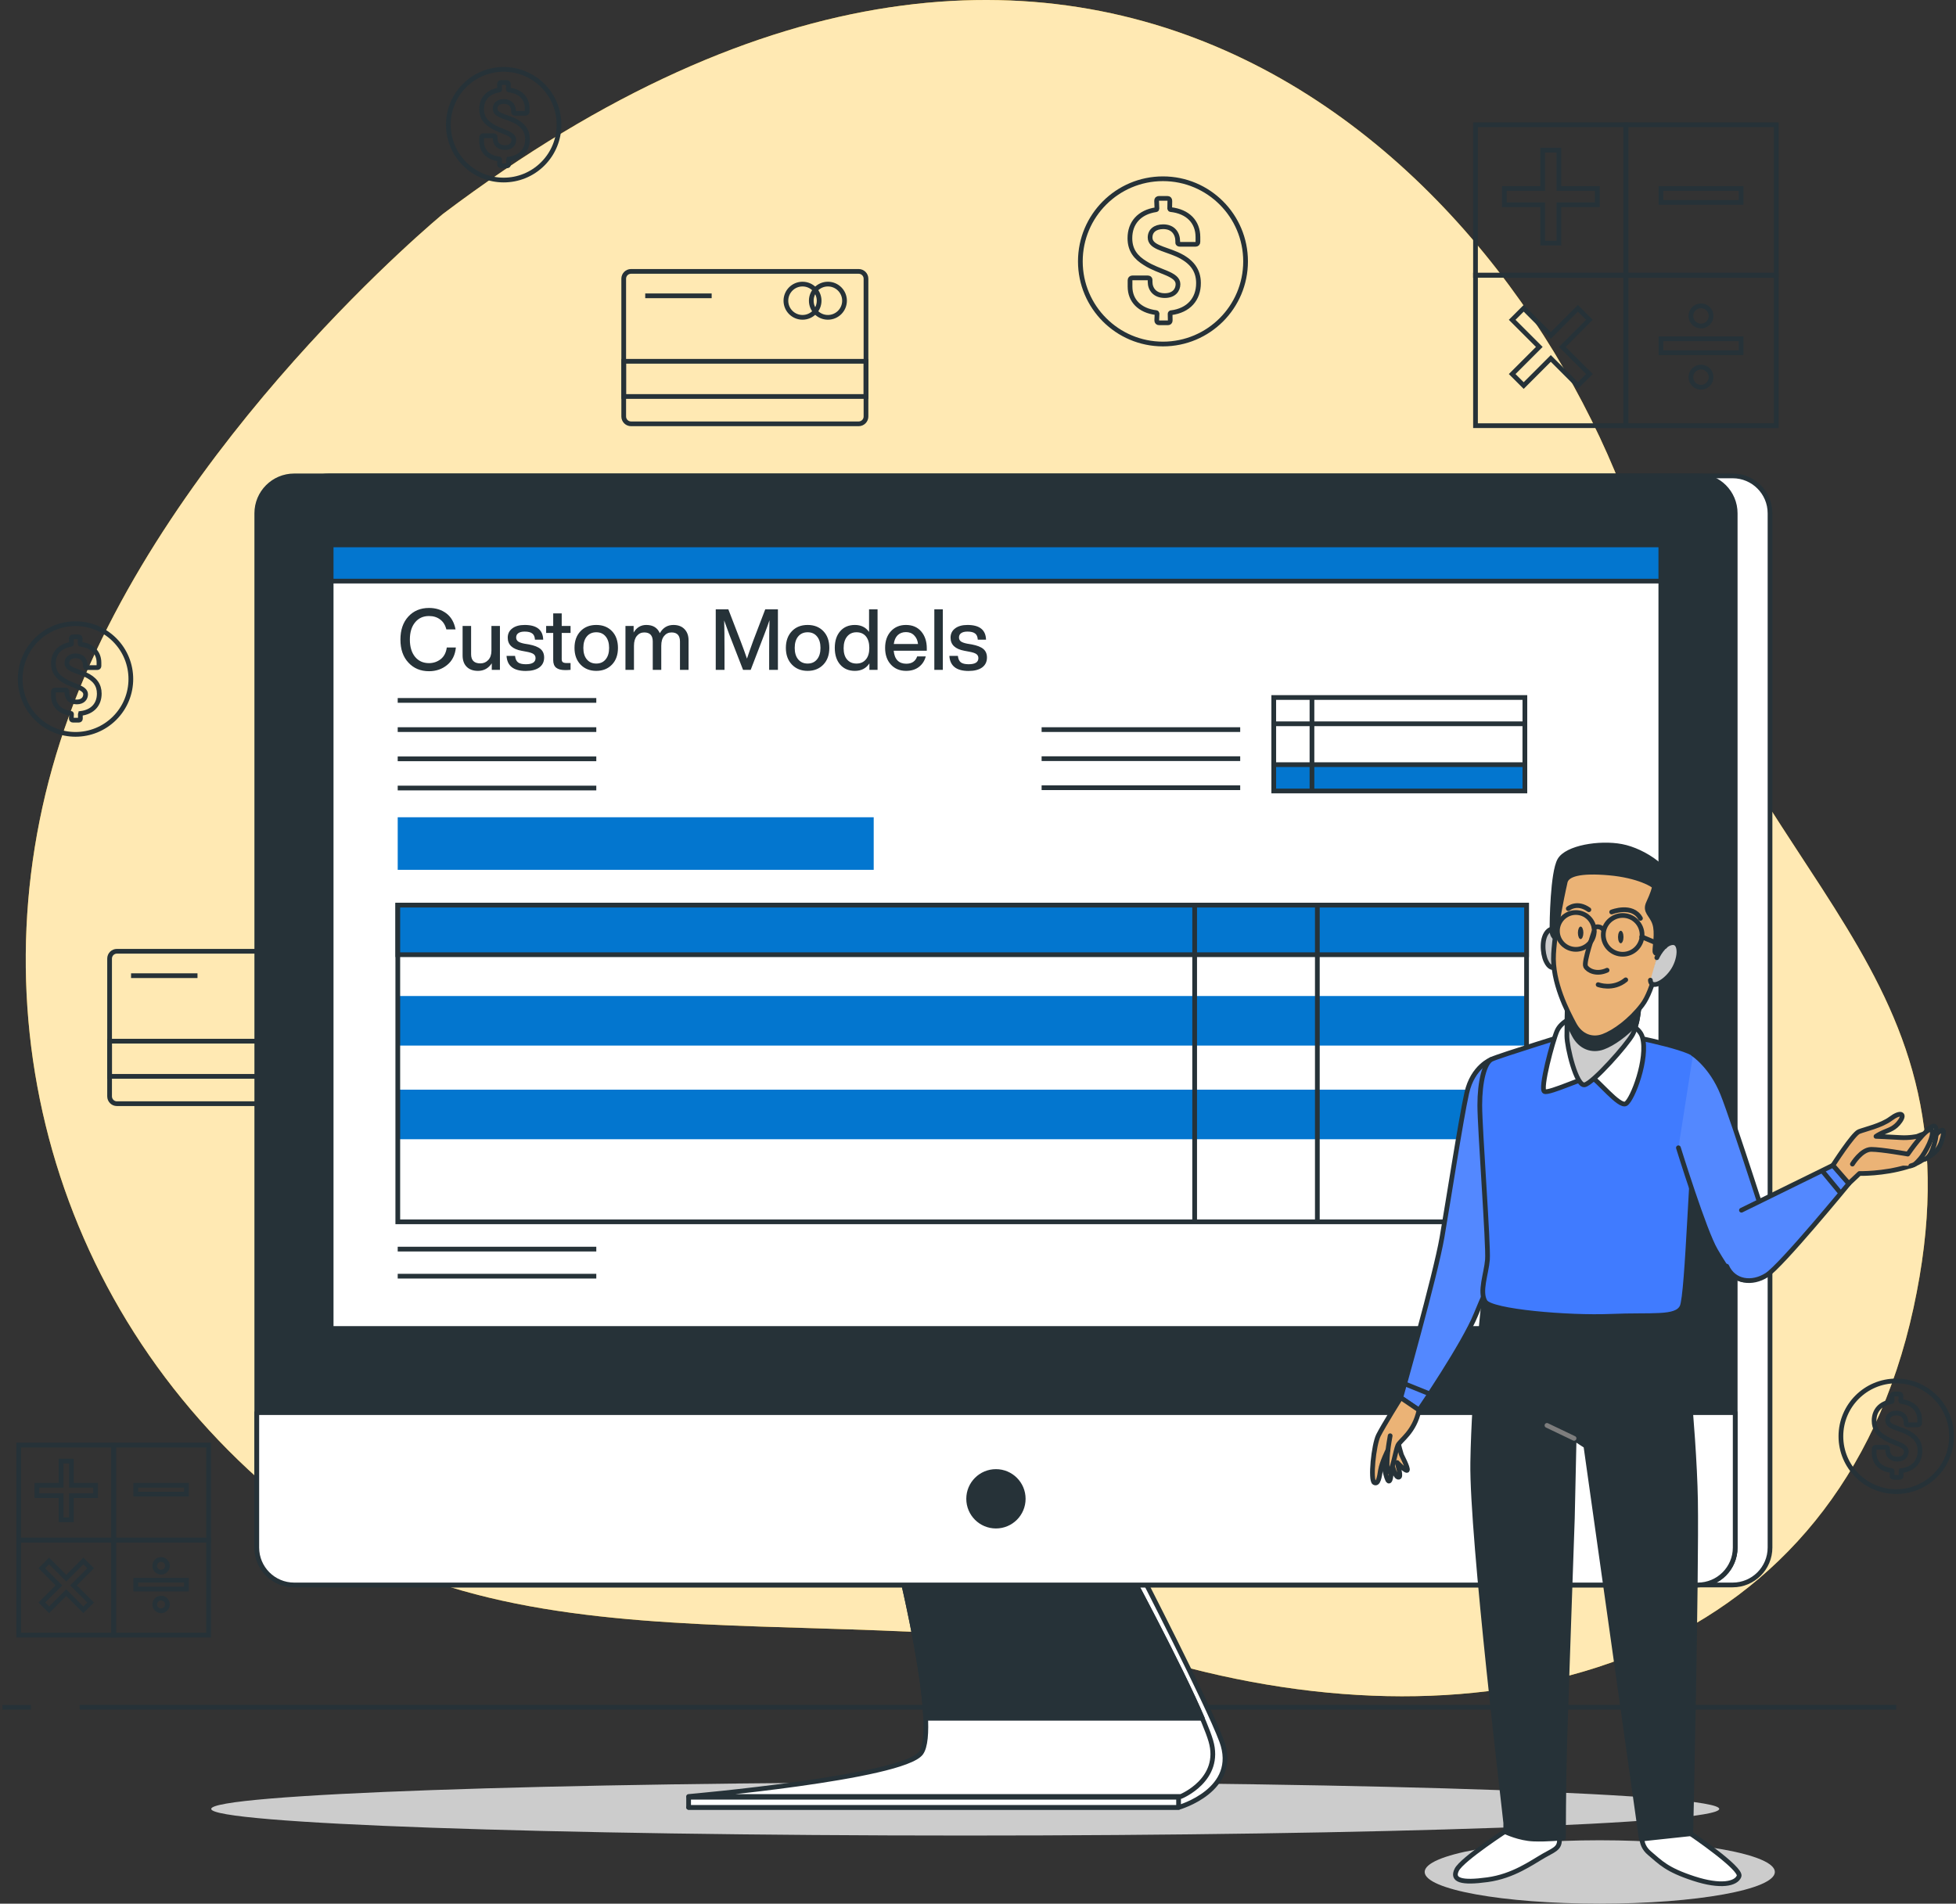 <svg width="414" height="403" viewBox="0 0 414 403" fill="none" xmlns="http://www.w3.org/2000/svg">
<rect x="0" y="0" width="414" height="403" fill="#333333" stroke="none"/>
<g clip-path="url(#clip0_105_47597)">
<path d="M93.788 45.262C93.788 45.262 36.09 92.764 14.649 151.449C-6.791 210.134 9.714 276.081 59.322 317.059C108.931 358.037 182.565 335.391 251.916 353.173C321.276 370.955 389.219 349.608 404.996 276.921C420.773 204.235 370.81 189.095 347.028 114.037C323.236 38.971 231.716 -58.76 93.788 45.262Z" fill="#FFB600"/>
<path opacity="0.7" d="M93.788 45.262C93.788 45.262 36.09 92.764 14.649 151.449C-6.791 210.134 9.714 276.081 59.322 317.059C108.931 358.037 182.565 335.391 251.916 353.173C321.276 370.955 389.219 349.608 404.996 276.921C420.773 204.235 370.81 189.095 347.028 114.037C323.236 38.971 231.716 -58.76 93.788 45.262Z" fill="white"/>
<path d="M16.87 361.425H401.348" stroke="#263238" stroke-miterlimit="10"/>
<path d="M0.523 361.425H6.541" stroke="#263238" stroke-miterlimit="10"/>
<path d="M181.743 57.453H133.562C132.707 57.453 132.014 58.147 132.014 59.002V88.172C132.014 89.028 132.707 89.722 133.562 89.722H181.743C182.599 89.722 183.292 89.028 183.292 88.172V59.002C183.292 58.147 182.599 57.453 181.743 57.453Z" stroke="#263238" stroke-miterlimit="10"/>
<path d="M183.292 76.486H132.014V83.934H183.292V76.486Z" stroke="#263238" stroke-miterlimit="10"/>
<path d="M175.231 67.179C177.174 67.179 178.749 65.604 178.749 63.66C178.749 61.717 177.174 60.141 175.231 60.141C173.289 60.141 171.714 61.717 171.714 63.66C171.714 65.604 173.289 67.179 175.231 67.179Z" stroke="#263238" stroke-miterlimit="10"/>
<path d="M169.857 67.179C171.8 67.179 173.375 65.604 173.375 63.66C173.375 61.717 171.8 60.141 169.857 60.141C167.915 60.141 166.34 61.717 166.34 63.66C166.34 65.604 167.915 67.179 169.857 67.179Z" stroke="#263238" stroke-miterlimit="10"/>
<path d="M136.566 62.624H150.627" stroke="#263238" stroke-miterlimit="10"/>
<path d="M72.925 201.379H24.744C23.889 201.379 23.195 202.073 23.195 202.928V232.098C23.195 232.954 23.889 233.648 24.744 233.648H72.925C73.781 233.648 74.474 232.954 74.474 232.098V202.928C74.474 202.073 73.781 201.379 72.925 201.379Z" stroke="#263238" stroke-miterlimit="10"/>
<path d="M74.474 220.412H23.195V227.86H74.474V220.412Z" stroke="#263238" stroke-miterlimit="10"/>
<path d="M69.921 207.586C69.921 209.528 68.344 211.105 66.403 211.105C64.463 211.105 62.886 209.528 62.886 207.586C62.886 205.645 64.463 204.067 66.403 204.067C68.344 204.067 69.921 205.645 69.921 207.586Z" stroke="#263238" stroke-miterlimit="10"/>
<path d="M61.029 211.105C62.972 211.105 64.547 209.53 64.547 207.586C64.547 205.643 62.972 204.067 61.029 204.067C59.087 204.067 57.512 205.643 57.512 207.586C57.512 209.53 59.087 211.105 61.029 211.105Z" stroke="#263238" stroke-miterlimit="10"/>
<path d="M27.739 206.55H41.8" stroke="#263238" stroke-miterlimit="10"/>
<path d="M344.162 26.416H312.3V58.293H344.162V26.416Z" stroke="#263238" stroke-miterlimit="10"/>
<path d="M338.079 39.904H329.953V31.784H326.51V39.904H318.393V43.349H326.51V51.47H329.953V43.349H338.079V39.904Z" stroke="#263238" stroke-miterlimit="10"/>
<path d="M375.959 26.416H344.097V58.293H375.959V26.416Z" stroke="#263238" stroke-miterlimit="10"/>
<path d="M368.515 39.904H351.543V42.854H368.515V39.904Z" stroke="#263238" stroke-miterlimit="10"/>
<path d="M344.162 58.237H312.3V90.114H344.162V58.237Z" stroke="#263238" stroke-miterlimit="10"/>
<path d="M333.974 65.266L328.236 71.006L322.498 65.266L320.062 67.702L325.801 73.443L320.062 79.183L322.498 81.62L328.236 75.879L333.974 81.62L336.409 79.183L330.671 73.443L336.409 67.702L333.974 65.266Z" stroke="#263238" stroke-miterlimit="10"/>
<path d="M375.959 58.237H344.097V90.114H375.959V58.237Z" stroke="#263238" stroke-miterlimit="10"/>
<path d="M368.515 71.716H351.543V74.665H368.515V71.716Z" stroke="#263238" stroke-miterlimit="10"/>
<path d="M360.024 69.018C361.2 69.018 362.161 68.066 362.161 66.881C362.161 65.695 361.209 64.743 360.024 64.743C358.839 64.743 357.888 65.695 357.888 66.881C357.888 68.066 358.839 69.018 360.024 69.018Z" stroke="#263238" stroke-miterlimit="10"/>
<path d="M360.024 81.984C361.204 81.984 362.161 81.026 362.161 79.846C362.161 78.665 361.204 77.708 360.024 77.708C358.844 77.708 357.888 78.665 357.888 79.846C357.888 81.026 358.844 81.984 360.024 81.984Z" stroke="#263238" stroke-miterlimit="10"/>
<path d="M24.082 305.923H3.957V326.057H24.082V305.923Z" stroke="#263238" stroke-miterlimit="10"/>
<path d="M20.229 314.436H15.106V309.312H12.932V314.436H7.801V316.62H12.932V321.745H15.106V316.62H20.229V314.436Z" stroke="#263238" stroke-miterlimit="10"/>
<path d="M44.16 305.923H24.035V326.057H44.16V305.923Z" stroke="#263238" stroke-miterlimit="10"/>
<path d="M39.459 314.436H28.738V316.303H39.459V314.436Z" stroke="#263238" stroke-miterlimit="10"/>
<path d="M24.082 326.011H3.957V346.145H24.082V326.011Z" stroke="#263238" stroke-miterlimit="10"/>
<path d="M17.645 330.454L14.015 334.085L10.395 330.454L8.855 331.994L12.476 335.625L8.855 339.247L10.395 340.787L14.015 337.156L17.645 340.787L19.184 339.247L15.555 335.625L19.184 331.994L17.645 330.454Z" stroke="#263238" stroke-miterlimit="10"/>
<path d="M44.16 326.011H24.035V346.145H44.16V326.011Z" stroke="#263238" stroke-miterlimit="10"/>
<path d="M39.459 334.533H28.738V336.4H39.459V334.533Z" stroke="#263238" stroke-miterlimit="10"/>
<path d="M34.093 332.825C34.836 332.825 35.437 332.223 35.437 331.481C35.437 330.738 34.836 330.137 34.093 330.137C33.352 330.137 32.75 330.738 32.75 331.481C32.75 332.223 33.352 332.825 34.093 332.825Z" stroke="#263238" stroke-miterlimit="10"/>
<path d="M34.093 338.313C33.347 338.313 32.75 338.92 32.75 339.658C32.75 340.395 33.356 341.002 34.093 341.002C34.831 341.002 35.437 340.395 35.437 339.658C35.437 338.92 34.831 338.313 34.093 338.313Z" stroke="#263238" stroke-miterlimit="10"/>
<path d="M247.847 66.218C247.726 66.246 247.66 66.339 247.66 66.433L247.688 67.814C247.688 68.187 247.502 68.337 247.166 68.337H245.356C245.02 68.337 244.833 68.178 244.833 67.814L244.899 66.395C244.899 66.302 244.833 66.209 244.712 66.181C241.204 65.751 239.179 63.623 239.179 60.673V59.348C239.179 59.012 239.366 58.825 239.702 58.825H242.902C243.238 58.825 243.425 58.984 243.425 59.227V59.656C243.425 61.224 244.442 62.578 246.532 62.578C248.5 62.578 249.331 61.373 249.331 60.151C249.331 57.966 245.328 57.63 242.38 55.717C240.476 54.55 239.151 53.038 239.151 50.424C239.151 47.194 241.148 44.917 244.684 44.394C244.805 44.366 244.871 44.273 244.871 44.18L244.805 42.518C244.805 42.145 244.992 41.995 245.328 41.995H247.082C247.418 41.995 247.605 42.182 247.605 42.518L247.577 44.152C247.577 44.245 247.642 44.338 247.763 44.366C251.458 44.768 253.548 47.008 253.548 50.181V51.199C253.548 51.535 253.361 51.722 253.025 51.722H249.797C249.461 51.722 249.275 51.6 249.275 51.414V51.106C249.275 49.472 248.351 47.997 246.196 47.997C244.47 47.997 243.425 48.893 243.425 50.275C243.425 52.272 246.224 52.581 249.116 53.841C252.279 55.259 253.669 57.229 253.669 59.936C253.669 63.324 251.607 65.723 247.856 66.209L247.847 66.218Z" stroke="#263238" stroke-miterlimit="10"/>
<path d="M246.149 72.827C255.805 72.827 263.634 64.995 263.634 55.334C263.634 45.673 255.805 37.842 246.149 37.842C236.492 37.842 228.664 45.673 228.664 55.334C228.664 64.995 236.492 72.827 246.149 72.827Z" stroke="#263238" stroke-miterlimit="10"/>
<path d="M107.755 33.688C107.671 33.706 107.633 33.772 107.633 33.828L107.652 34.752C107.652 34.995 107.531 35.107 107.297 35.107H106.085C105.861 35.107 105.73 35.004 105.73 34.752L105.767 33.8C105.767 33.734 105.73 33.678 105.646 33.66C103.295 33.37 101.942 31.952 101.942 29.973V29.086C101.942 28.862 102.063 28.731 102.296 28.731H104.442C104.666 28.731 104.797 28.834 104.797 29.002V29.291C104.797 30.346 105.478 31.252 106.878 31.252C108.193 31.252 108.753 30.449 108.753 29.627C108.753 28.162 106.075 27.938 104.097 26.659C102.819 25.875 101.933 24.867 101.933 23.112C101.933 20.947 103.267 19.425 105.637 19.07C105.721 19.052 105.758 18.986 105.758 18.93L105.721 17.82C105.721 17.577 105.842 17.465 106.075 17.465H107.251C107.475 17.465 107.605 17.586 107.605 17.82L107.587 18.912C107.587 18.977 107.624 19.033 107.708 19.052C110.18 19.322 111.58 20.825 111.58 22.944V23.625C111.58 23.849 111.459 23.98 111.225 23.98H109.061C108.837 23.98 108.706 23.896 108.706 23.775V23.569C108.706 22.477 108.091 21.488 106.644 21.488C105.487 21.488 104.788 22.085 104.788 23.009C104.788 24.344 106.663 24.559 108.594 25.399C110.712 26.351 111.645 27.667 111.645 29.478C111.645 31.746 110.264 33.352 107.755 33.678V33.688Z" stroke="#263238" stroke-miterlimit="10"/>
<path d="M114.889 34.683C119.462 30.108 119.462 22.691 114.889 18.116C110.316 13.541 102.902 13.541 98.33 18.116C93.757 22.691 93.757 30.108 98.33 34.683C102.902 39.258 110.316 39.258 114.889 34.683Z" stroke="#263238" stroke-miterlimit="10"/>
<path d="M17.122 151.039C17.038 151.058 17 151.123 17 151.179L17.019 152.103C17.019 152.346 16.898 152.458 16.665 152.458H15.452C15.228 152.458 15.097 152.355 15.097 152.103L15.134 151.151C15.134 151.086 15.097 151.03 15.013 151.011C12.662 150.721 11.309 149.303 11.309 147.324V146.437C11.309 146.213 11.43 146.082 11.664 146.082H13.81C14.034 146.082 14.164 146.185 14.164 146.353V146.642C14.164 147.697 14.845 148.603 16.245 148.603C17.56 148.603 18.12 147.8 18.12 146.978C18.12 145.513 15.442 145.289 13.464 144.01C12.186 143.226 11.3 142.218 11.3 140.463C11.3 138.298 12.634 136.776 15.004 136.421C15.088 136.403 15.125 136.337 15.125 136.281L15.088 135.171C15.088 134.928 15.209 134.816 15.442 134.816H16.618C16.842 134.816 16.973 134.937 16.973 135.171L16.954 136.263C16.954 136.328 16.991 136.384 17.075 136.403C19.548 136.673 20.947 138.176 20.947 140.295V140.976C20.947 141.2 20.826 141.331 20.593 141.331H18.428C18.204 141.331 18.073 141.247 18.073 141.126V140.92C18.073 139.828 17.458 138.839 16.012 138.839C14.855 138.839 14.155 139.436 14.155 140.36C14.155 141.695 16.03 141.91 17.962 142.75C20.079 143.702 21.012 145.018 21.012 146.829C21.012 149.097 19.632 150.703 17.122 151.03V151.039Z" stroke="#263238" stroke-miterlimit="10"/>
<path d="M24.264 152.03C28.837 147.455 28.837 140.038 24.264 135.463C19.691 130.888 12.277 130.888 7.705 135.463C3.132 140.038 3.132 147.455 7.705 152.03C12.277 156.605 19.691 156.605 24.264 152.03Z" stroke="#263238" stroke-miterlimit="10"/>
<path d="M402.485 311.337C402.401 311.356 402.364 311.421 402.364 311.477L402.382 312.401C402.382 312.644 402.261 312.756 402.028 312.756H400.815C400.591 312.756 400.46 312.653 400.46 312.401L400.498 311.449C400.498 311.384 400.46 311.328 400.377 311.309C398.025 311.02 396.672 309.601 396.672 307.622V306.735C396.672 306.511 396.794 306.381 397.027 306.381H399.173C399.397 306.381 399.527 306.483 399.527 306.651V306.941C399.527 307.995 400.209 308.901 401.608 308.901C402.924 308.901 403.483 308.098 403.483 307.277C403.483 305.811 400.806 305.587 398.828 304.308C397.549 303.524 396.663 302.516 396.663 300.761C396.663 298.596 397.997 297.074 400.367 296.72C400.451 296.701 400.488 296.636 400.488 296.58L400.451 295.469C400.451 295.226 400.572 295.114 400.806 295.114H401.981C402.205 295.114 402.336 295.236 402.336 295.469L402.317 296.561C402.317 296.626 402.354 296.682 402.438 296.701C404.911 296.972 406.311 298.475 406.311 300.593V301.275C406.311 301.499 406.189 301.63 405.956 301.63H403.791C403.567 301.63 403.437 301.546 403.437 301.424V301.219C403.437 300.127 402.821 299.137 401.375 299.137C400.218 299.137 399.518 299.735 399.518 300.659C399.518 301.994 401.393 302.208 403.325 303.048C405.443 304 406.376 305.317 406.376 307.127C406.376 309.396 404.995 311.001 402.485 311.328V311.337Z" stroke="#263238" stroke-miterlimit="10"/>
<path d="M401.347 315.771C407.814 315.771 413.056 310.526 413.056 304.056C413.056 297.587 407.814 292.342 401.347 292.342C394.88 292.342 389.638 297.587 389.638 304.056C389.638 310.526 394.88 315.771 401.347 315.771Z" stroke="#263238" stroke-miterlimit="10"/>
<path d="M363.887 382.94C363.887 386.058 292.437 388.578 204.295 388.578C116.153 388.578 44.702 386.049 44.702 382.94C44.702 379.832 116.153 377.302 204.295 377.302C292.437 377.302 363.887 379.832 363.887 382.94Z" fill="#CCCCCC"/>
<path d="M192.818 332.255C192.818 332.255 200.581 365.635 197.203 371.123C192.79 378.301 145.757 382.623 145.757 382.623H249.462C249.462 382.623 262.459 378.973 258.549 368.519C255.526 360.435 241.018 332.255 241.018 332.255H192.818Z" fill="white" stroke="#263238" stroke-linecap="round" stroke-linejoin="round"/>
<path d="M190.542 332.255C190.542 332.255 198.818 365.915 194.927 371.123C191.037 376.332 145.748 380.308 145.748 380.308H249.947C249.947 380.308 258.708 376.761 256.273 368.519C253.838 360.277 238.742 332.255 238.742 332.255H190.542Z" fill="white" stroke="#263238" stroke-linecap="round" stroke-linejoin="round"/>
<path d="M238.751 332.255H190.552C190.552 332.255 195.45 352.202 195.935 363.758H254.482C249.742 352.65 238.761 332.255 238.761 332.255H238.751Z" fill="#263238" stroke="#263238" stroke-linecap="round" stroke-linejoin="round"/>
<path d="M249.453 380.467H145.748V382.614H249.453V380.467Z" fill="white" stroke="#263238" stroke-linecap="round" stroke-linejoin="round"/>
<path d="M366.724 100.745H69.633C65.263 100.745 61.721 104.289 61.721 108.661V327.616C61.721 331.987 65.263 335.531 69.633 335.531H366.724C371.094 335.531 374.636 331.987 374.636 327.616V108.661C374.636 104.289 371.094 100.745 366.724 100.745Z" fill="white" stroke="#263238" stroke-linecap="round" stroke-linejoin="round"/>
<path d="M359.353 100.745H62.262C57.892 100.745 54.35 104.289 54.35 108.661V327.616C54.35 331.987 57.892 335.531 62.262 335.531H359.353C363.723 335.531 367.265 331.987 367.265 327.616V108.661C367.265 104.289 363.723 100.745 359.353 100.745Z" fill="#263238" stroke="#263238" stroke-linecap="round" stroke-linejoin="round"/>
<path d="M54.35 299.043H367.265V327.616C367.265 331.984 363.719 335.531 359.353 335.531H62.262C57.895 335.531 54.35 331.984 54.35 327.616V299.043Z" fill="white" stroke="#263238" stroke-linecap="round" stroke-linejoin="round"/>
<path d="M351.525 115.353H70.09V281.234H351.525V115.353Z" fill="white" stroke="#263238" stroke-linecap="round" stroke-linejoin="round"/>
<path d="M323.105 210.853H84.196V221.345H323.105V210.853Z" fill="#0376CF"/>
<path d="M323.105 230.679H84.196V241.171H323.105V230.679Z" fill="#0376CF"/>
<path d="M84.178 148.275H126.21" stroke="#263238" stroke-miterlimit="10"/>
<path d="M84.178 154.455H126.21" stroke="#263238" stroke-miterlimit="10"/>
<path d="M220.464 154.455H262.496" stroke="#263238" stroke-miterlimit="10"/>
<path d="M220.464 160.606H262.496" stroke="#263238" stroke-miterlimit="10"/>
<path d="M220.464 166.757H262.496" stroke="#263238" stroke-miterlimit="10"/>
<path d="M84.178 160.643H126.21" stroke="#263238" stroke-miterlimit="10"/>
<path d="M84.178 264.432H126.21" stroke="#263238" stroke-miterlimit="10"/>
<path d="M84.178 270.163H126.21" stroke="#263238" stroke-miterlimit="10"/>
<path d="M84.178 166.823H126.21" stroke="#263238" stroke-miterlimit="10"/>
<path d="M184.925 173.011H84.178V184.138H184.925V173.011Z" fill="#0376CF"/>
<path d="M322.751 161.876H269.597V167.439H322.751V161.876Z" fill="#0376CF"/>
<path d="M322.751 147.659H269.597V167.448H322.751V147.659Z" stroke="#263238" stroke-miterlimit="10"/>
<path d="M322.751 153.223H269.597V161.876H322.751V153.223Z" stroke="#263238" stroke-miterlimit="10"/>
<path d="M277.686 147.827V167.205" stroke="#263238" stroke-miterlimit="10"/>
<path d="M323.105 191.615H84.196V258.654H323.105V191.615Z" stroke="#263238" stroke-miterlimit="10"/>
<path d="M323.105 191.615H84.196V202.107H323.105V191.615Z" fill="#0376CF" stroke="#263238" stroke-miterlimit="10"/>
<path d="M252.857 191.867V258.542" stroke="#263238" stroke-miterlimit="10"/>
<path d="M278.824 191.867V258.542" stroke="#263238" stroke-miterlimit="10"/>
<path d="M351.525 115.353H70.09V123.017H351.525V115.353Z" fill="#0376CF" stroke="#263238" stroke-linecap="round" stroke-linejoin="round"/>
<path d="M216.573 317.292C216.573 314.1 213.989 311.514 210.798 311.514C207.607 311.514 205.022 314.1 205.022 317.292C205.022 320.484 207.607 323.07 210.798 323.07C213.989 323.07 216.573 320.484 216.573 317.292Z" fill="#263238" stroke="#263238" stroke-linecap="round" stroke-linejoin="round"/>
<path d="M375.661 396.289C375.661 399.994 359.072 403 338.601 403C318.131 403 301.542 399.994 301.542 396.289C301.542 392.583 318.131 389.577 338.601 389.577C359.072 389.577 375.661 392.583 375.661 396.289Z" fill="#CCCCCC"/>
<path d="M315.696 224.248C315.696 224.248 311.702 225.741 310.452 231.36C309.202 236.98 306.589 253.949 305.209 261.94C303.837 269.93 296.476 295.889 296.476 295.889L300.338 298.512C300.338 298.512 309.818 284.659 312.439 278.172C315.061 271.685 317.683 267.186 318.056 262.201C318.429 257.207 317.804 229.755 317.804 227.636C317.804 225.517 316.806 224.014 315.686 224.266L315.696 224.248Z" fill="#5388FF" stroke="#263238" stroke-linecap="round" stroke-linejoin="round"/>
<path d="M319.316 387.197C319.316 387.197 309.464 393.563 308.335 395.813C307.215 398.062 309.333 398.688 314.819 397.931C320.305 397.185 324.177 394.31 326.799 392.816C329.421 391.323 330.662 391.192 329.794 387.822C328.917 384.453 319.316 387.197 319.316 387.197Z" fill="white" stroke="#263238" stroke-linecap="round" stroke-linejoin="round"/>
<path d="M357.859 388.196C357.859 388.196 368.71 395.561 368.085 397.185C367.46 398.809 364.222 399.556 358.484 397.679C352.746 395.803 351.496 394.31 349.126 392.312C346.756 390.315 347.633 387.822 347.633 386.077C347.633 384.331 357.859 388.196 357.859 388.196Z" fill="white" stroke="#263238" stroke-linecap="round" stroke-linejoin="round"/>
<path d="M314.204 274.168C314.204 274.168 311.955 293.882 311.712 309.61C311.461 325.338 318.701 385.321 318.701 385.946V387.822C318.701 387.822 321.574 389.195 324.56 389.316C327.546 389.437 330.923 389.064 330.923 389.064C330.923 389.064 330.923 377.956 331.175 369.35C331.427 360.734 332.799 321.465 332.799 321.465L333.172 304.495L335.663 306.119L347.391 389.316L357.869 388.196C357.869 388.196 359.119 332.825 358.867 317.6C358.615 302.376 355.62 275.54 355.62 275.54L314.204 274.168Z" fill="#263238" stroke="#263238" stroke-linecap="round" stroke-linejoin="round"/>
<path d="M333.787 218.386C333.787 218.386 317.198 223.501 315.696 224.248C314.203 224.994 313.205 228.99 313.205 233.983C313.205 238.977 315.08 263.685 314.829 266.682C314.577 269.678 313.084 273.421 314.334 275.54C315.584 277.659 332.052 279.031 340.906 278.657C349.761 278.284 354.752 279.152 356.003 276.66C357.253 274.168 357.999 243.336 359.249 236.224C360.5 229.111 361.367 225.368 358.876 223.37C356.385 221.373 343.155 219.002 339.917 218.255L333.806 218.376L333.787 218.386Z" fill="#407BFF" stroke="#263238" stroke-linecap="round" stroke-linejoin="round"/>
<path d="M333.228 215.24C333.228 215.24 330.485 216.155 329.561 218.236C328.647 220.318 325.894 230.567 326.893 231.062C327.891 231.566 335.635 227.813 336.801 228.065C337.968 228.317 342.717 234.478 344.125 233.647C345.534 232.817 348.875 224.07 347.624 219.571C346.374 215.072 334.469 214.073 333.219 215.24H333.228Z" fill="white" stroke="#263238" stroke-linecap="round" stroke-linejoin="round"/>
<path d="M331.726 212.402C331.726 212.402 331.642 216.986 331.642 219.319C331.642 221.653 333.638 229.979 335.392 229.652C337.137 229.316 344.387 221.158 345.553 218.992C346.719 216.827 346.971 212.328 346.971 212.328C346.971 212.328 341.811 215.996 337.893 214.829C333.974 213.663 331.735 212.412 331.735 212.412L331.726 212.402Z" fill="#CCCCCC" stroke="#263238" stroke-linecap="round" stroke-linejoin="round"/>
<path d="M337.893 214.82C333.983 213.653 331.735 212.402 331.735 212.402C331.735 212.402 331.707 214.204 331.679 216.127C332.248 217.35 332.789 218.376 333.172 219.104C334.524 221.681 336.969 222.568 339.348 221.681C341.373 220.925 344.088 219.03 346.402 216.463C346.85 214.437 346.971 212.309 346.971 212.309C346.971 212.309 341.811 215.978 337.893 214.811V214.82Z" fill="#263238" stroke="#263238" stroke-linecap="round" stroke-linejoin="round"/>
<path d="M329.775 199.008C329.775 199.008 329.299 195.685 327.741 197.038C326.183 198.392 326.454 201.789 327.2 203.423C327.947 205.056 328.758 204.851 328.964 204.776C329.169 204.711 329.775 199.008 329.775 199.008Z" fill="#CCCCCC" stroke="#263238" stroke-linecap="round" stroke-linejoin="round"/>
<path d="M351.487 202.2C351.692 201.864 354.202 193.444 354.342 188.889C354.482 184.343 347.895 180.059 343.211 179.182C338.527 178.295 331.604 179.452 330.111 182.103C328.618 184.754 328.479 195.143 328.479 196.907C328.479 198.672 329.831 198.942 330.177 198.541C330.512 198.13 331.529 187.881 332.145 187.134C332.752 186.388 343.612 186.724 345.31 187.2C347.008 187.676 347.96 189.44 347.615 192.016C347.269 194.593 347.68 194.462 348.361 195.955C349.042 197.449 349.042 197.99 349.042 200.025C349.042 202.06 350.059 204.506 351.487 202.2Z" fill="#263238" stroke="#263238" stroke-linecap="round" stroke-linejoin="round"/>
<path d="M331.268 186.789C331.268 186.789 329.169 195.89 328.824 201.929C328.479 207.969 331.809 214.223 333.172 216.799C334.534 219.375 336.969 220.262 339.348 219.375C341.727 218.488 345.049 216.052 347.559 212.785C350.069 209.527 351.356 201.715 351.356 201.715C351.356 201.715 350.339 202.256 350.274 201.379C350.209 200.492 350.88 197.44 350.209 195.47C349.537 193.5 348.035 193.024 348.921 191.12C349.807 189.216 350.143 188.068 350.143 187.722C350.143 187.377 346.747 185.342 340.57 184.801C334.394 184.259 331.613 185.072 331.268 186.77V186.789Z" fill="#EBB376" stroke="#263238" stroke-linecap="round" stroke-linejoin="round"/>
<path d="M331.939 192.352C331.939 192.352 333.759 190.765 336.297 192.586" stroke="#263238" stroke-linecap="round" stroke-linejoin="round"/>
<path d="M341.121 193.071C341.121 193.071 345.478 191.326 347.214 194.415" stroke="#263238" stroke-linecap="round" stroke-linejoin="round"/>
<path d="M350.675 202.741C350.675 202.741 352.028 199.689 353.996 199.549C355.965 199.409 355.694 203.283 353.856 205.794C352.028 208.305 349.378 209.322 349.312 207.493" fill="#CCCCCC"/>
<path d="M350.675 202.741C350.675 202.741 352.028 199.689 353.996 199.549C355.965 199.409 355.694 203.283 353.856 205.794C352.028 208.305 349.378 209.322 349.312 207.493" stroke="#263238" stroke-linecap="round" stroke-linejoin="round"/>
<path d="M337.37 197.243C337.37 197.243 335.131 203.694 335.606 204.58C336.082 205.467 337.911 206.41 340.15 205.392" stroke="#263238" stroke-linecap="round" stroke-linejoin="round"/>
<path d="M338.257 208.445C338.257 208.445 341.382 209.667 344.098 207.427" stroke="#263238" stroke-linecap="round" stroke-linejoin="round"/>
<path d="M335.131 197.477C335.131 198.205 334.869 198.802 334.552 198.802C334.235 198.802 333.974 198.205 333.974 197.477C333.974 196.749 334.235 196.151 334.552 196.151C334.869 196.151 335.131 196.749 335.131 197.477Z" fill="#263238"/>
<path d="M343.042 199.689C343.362 199.689 343.621 199.096 343.621 198.364C343.621 197.632 343.362 197.038 343.042 197.038C342.723 197.038 342.464 197.632 342.464 198.364C342.464 199.096 342.723 199.689 343.042 199.689Z" fill="#263238"/>
<path d="M337.436 197.075C337.436 199.232 335.691 200.977 333.536 200.977C331.381 200.977 329.636 199.232 329.636 197.075C329.636 194.919 331.381 193.174 333.536 193.174C335.691 193.174 337.436 194.919 337.436 197.075Z" stroke="#263238" stroke-linecap="round" stroke-linejoin="round"/>
<path d="M347.558 197.906C347.558 200.174 345.72 202.013 343.453 202.013C341.186 202.013 339.348 200.174 339.348 197.906C339.348 195.638 341.186 193.799 343.453 193.799C345.72 193.799 347.558 195.638 347.558 197.906Z" stroke="#263238" stroke-linecap="round" stroke-linejoin="round"/>
<path d="M337.436 196.357C337.436 196.357 338.453 195.815 339.264 196.693" stroke="#263238" stroke-linecap="round" stroke-linejoin="round"/>
<path d="M347.484 198.326L352.373 200.371" stroke="#263238" stroke-linecap="round" stroke-linejoin="round"/>
<path d="M297.483 293.014L302.727 295.133" stroke="#263238" stroke-linecap="round" stroke-linejoin="round"/>
<path d="M292.65 308.994C292.65 308.994 293.387 313.306 293.901 313.531C294.414 313.755 294.582 311.43 294.414 309.955L294.246 308.481C294.246 308.481 295.039 312.336 295.832 312.681C296.625 313.017 296.168 311.318 295.944 310.469L295.72 309.619C295.72 309.619 297.707 311.72 297.875 311.206C298.043 310.693 296.681 308.145 296.625 307.967C296.569 307.799 295.944 305.755 295.888 304.962C295.832 304.168 294.694 300.985 293.565 302.973C292.436 304.962 292.66 308.994 292.66 308.994H292.65Z" fill="#EBB376" stroke="#263238" stroke-linecap="round" stroke-linejoin="round"/>
<path d="M296.485 295.879C296.485 295.879 292.744 301.872 291.746 303.869C290.747 305.867 290.001 313.353 290.869 313.857C291.736 314.361 291.988 312.541 292.184 311.272C292.464 309.545 293.77 306.959 293.77 306.959C293.77 306.959 293.229 311.738 293.985 311.617C294.731 311.496 295.356 307.127 295.86 305.998C296.364 304.868 299.35 303.253 300.348 298.512L296.485 295.889V295.879Z" fill="#EBB376" stroke="#263238" stroke-linecap="round" stroke-linejoin="round"/>
<path d="M293.779 306.95C293.779 306.95 293.817 306.306 294.236 303.944Z" fill="white"/>
<path d="M293.779 306.95C293.779 306.95 293.817 306.306 294.236 303.944" stroke="#263238" stroke-linecap="round" stroke-linejoin="round"/>
<path d="M358.363 223.128C358.363 223.128 362.226 225.62 364.596 231.491C366.966 237.362 375.074 262.938 375.326 263.443C375.578 263.937 375.326 268.931 371.332 270.555C367.339 272.179 365.473 268.679 363.103 264.693C360.733 260.708 355.247 242.982 355.247 242.982" fill="#5388FF"/>
<path d="M358.363 223.128C358.363 223.128 362.226 225.62 364.596 231.491C366.966 237.362 375.074 262.938 375.326 263.443C375.578 263.937 375.326 268.931 371.332 270.555C367.339 272.179 365.473 268.679 363.103 264.693C360.733 260.708 355.247 242.982 355.247 242.982" stroke="#263238" stroke-linecap="round" stroke-linejoin="round"/>
<path d="M368.589 256.199L387.958 246.687L391.327 250.552C391.327 250.552 377.07 267.932 373.954 269.93C370.838 271.927 366.965 271.423 365.473 268.054" fill="#5388FF"/>
<path d="M368.589 256.199L387.958 246.687L391.327 250.552C391.327 250.552 377.07 267.932 373.954 269.93C370.838 271.927 366.965 271.423 365.473 268.054" stroke="#263238" stroke-linecap="round" stroke-linejoin="round"/>
<path d="M385.841 248.05L389.452 252.419" stroke="#263238" stroke-linecap="round" stroke-linejoin="round"/>
<path d="M387.959 246.678C387.959 246.678 392.204 240.06 393.445 239.565C394.686 239.071 398.184 238.315 400.181 236.821C402.178 235.328 403.297 235.701 402.178 237.316C401.058 238.931 399.808 239.192 398.688 239.687C397.569 240.181 397.065 240.564 397.065 240.564C397.065 240.564 400.181 240.685 402.178 240.816C404.174 240.947 405.798 240.564 405.798 240.564C405.798 240.564 410.911 238.315 409.661 241.059C408.41 243.803 408.541 245.549 403.549 247.051C398.558 248.554 393.566 248.424 393.566 248.424L391.317 250.542L387.949 246.678H387.959Z" fill="#EBB376" stroke="#263238" stroke-linecap="round" stroke-linejoin="round"/>
<path d="M407.542 245.185C407.542 245.185 410.034 244.438 410.911 241.694C411.788 238.949 411.284 238.819 410.164 239.817C409.045 240.816 408.168 242.44 407.542 243.682C406.917 244.923 407.542 245.175 407.542 245.175V245.185Z" fill="#EBB376" stroke="#263238" stroke-linecap="round" stroke-linejoin="round"/>
<path d="M406.423 245.306C406.423 245.306 407.916 246.305 409.045 243.308C410.165 240.312 410.043 237.941 409.045 238.445C408.047 238.94 407.795 239.071 406.554 241.694C405.313 244.316 404.184 245.437 404.931 245.689C405.677 245.941 406.423 245.315 406.423 245.315V245.306Z" fill="#EBB376" stroke="#263238" stroke-linecap="round" stroke-linejoin="round"/>
<path d="M392.073 246.435C392.073 246.435 393.949 243.318 396.067 243.318C398.185 243.318 403.801 244.316 403.801 244.316C403.801 244.316 407.916 238.324 408.793 239.201C409.67 240.079 407.421 244.195 406.423 245.315C405.425 246.435 405.303 246.566 404.426 246.809" fill="#EBB376"/>
<path d="M392.073 246.435C392.073 246.435 393.949 243.318 396.067 243.318C398.185 243.318 403.801 244.316 403.801 244.316C403.801 244.316 407.916 238.324 408.793 239.201C409.67 240.079 407.421 244.195 406.423 245.315C405.425 246.435 405.303 246.566 404.426 246.809" stroke="#263238" stroke-linecap="round" stroke-linejoin="round"/>
<path d="M333.162 304.495L327.424 301.751" stroke="#7D7D7D" stroke-linecap="round" stroke-linejoin="round"/>
<path d="M90.802 142.093C89.014 142.093 87.562 141.487 86.446 140.275C85.318 139.075 84.754 137.449 84.754 135.397C84.754 133.357 85.312 131.731 86.428 130.519C87.544 129.307 89.002 128.701 90.802 128.701C92.218 128.701 93.436 129.079 94.456 129.835C95.476 130.603 96.13 131.737 96.418 133.237H94.474C94.234 132.301 93.79 131.599 93.142 131.131C92.506 130.651 91.726 130.411 90.802 130.411C89.566 130.411 88.582 130.861 87.85 131.761C87.118 132.649 86.752 133.861 86.752 135.397C86.752 136.933 87.118 138.151 87.85 139.051C88.582 139.939 89.566 140.383 90.802 140.383C91.726 140.383 92.554 140.101 93.286 139.537C93.994 138.973 94.42 138.151 94.564 137.071H96.49C96.334 138.667 95.716 139.903 94.636 140.779C93.568 141.655 92.29 142.093 90.802 142.093ZM104.014 137.755V132.517H105.814L105.814 141.805H104.086V140.419C103.378 141.487 102.406 142.021 101.17 142.021C100.15 142.021 99.352 141.733 98.776 141.157C98.2 140.581 97.912 139.777 97.912 138.745L97.912 132.517H99.712V138.493C99.712 139.789 100.366 140.437 101.674 140.437C102.334 140.437 102.886 140.203 103.33 139.735C103.786 139.255 104.014 138.595 104.014 137.755ZM111.282 142.039C108.702 142.039 107.346 140.977 107.214 138.853L109.014 138.853C109.086 139.501 109.296 139.957 109.644 140.221C109.992 140.485 110.544 140.617 111.3 140.617C112.668 140.617 113.352 140.185 113.352 139.321C113.352 138.949 113.208 138.661 112.92 138.457C112.632 138.253 112.116 138.085 111.372 137.953L110.418 137.773C108.45 137.413 107.466 136.489 107.466 135.001C107.466 134.173 107.784 133.519 108.42 133.039C109.056 132.547 109.932 132.301 111.048 132.301C113.604 132.301 114.912 133.339 114.972 135.415H113.226C113.19 134.791 112.998 134.353 112.65 134.101C112.302 133.837 111.768 133.705 111.048 133.705C110.472 133.705 110.028 133.813 109.716 134.029C109.404 134.245 109.248 134.551 109.248 134.947C109.248 135.307 109.386 135.589 109.662 135.793C109.938 135.985 110.376 136.141 110.976 136.261L111.948 136.423C113.088 136.639 113.91 136.963 114.414 137.395C114.918 137.827 115.17 138.427 115.17 139.195C115.17 140.095 114.828 140.797 114.144 141.301C113.46 141.793 112.506 142.039 111.282 142.039ZM120.762 132.517L120.762 133.993H118.89L118.89 139.573C118.89 139.849 118.968 140.053 119.124 140.185C119.292 140.305 119.568 140.365 119.952 140.365H120.762V141.805C120.366 141.841 120 141.859 119.664 141.859C118.788 141.859 118.14 141.691 117.72 141.355C117.3 141.019 117.09 140.479 117.09 139.735L117.09 133.993H115.596V132.517H117.09V129.853H118.89V132.517H120.762ZM129.535 140.689C128.683 141.577 127.573 142.021 126.205 142.021C124.837 142.021 123.727 141.577 122.875 140.689C122.023 139.801 121.597 138.625 121.597 137.161C121.597 135.685 122.023 134.503 122.875 133.615C123.715 132.739 124.825 132.301 126.205 132.301C127.585 132.301 128.695 132.739 129.535 133.615C130.375 134.491 130.795 135.673 130.795 137.161C130.795 138.637 130.375 139.813 129.535 140.689ZM124.207 139.591C124.699 140.179 125.365 140.473 126.205 140.473C127.045 140.473 127.705 140.179 128.185 139.591C128.677 139.003 128.923 138.193 128.923 137.161C128.923 136.129 128.677 135.319 128.185 134.731C127.705 134.143 127.045 133.849 126.205 133.849C125.365 133.849 124.699 134.143 124.207 134.731C123.715 135.319 123.469 136.129 123.469 137.161C123.469 138.193 123.715 139.003 124.207 139.591ZM142.535 132.301C143.543 132.301 144.329 132.601 144.893 133.201C145.457 133.789 145.739 134.581 145.739 135.577L145.739 141.805H143.921L143.921 135.811C143.921 134.527 143.327 133.885 142.139 133.885C141.503 133.885 140.981 134.131 140.573 134.623C140.165 135.103 139.961 135.799 139.961 136.711L139.961 141.805H138.161L138.161 135.811C138.161 134.527 137.561 133.885 136.361 133.885C135.725 133.885 135.203 134.131 134.795 134.623C134.387 135.115 134.183 135.811 134.183 136.711L134.183 141.805H132.383L132.383 132.517H134.111V133.903C134.747 132.835 135.641 132.301 136.793 132.301C138.197 132.301 139.151 132.883 139.655 134.047C140.315 132.883 141.275 132.301 142.535 132.301ZM159.431 135.631L161.969 128.989H164.651L164.651 141.805H162.797L162.797 137.791C162.797 134.899 162.821 132.733 162.869 131.293C162.617 132.061 162.257 133.051 161.789 134.263L158.891 141.805H157.271L154.337 134.263C153.941 133.207 153.587 132.235 153.275 131.347C153.323 132.775 153.347 134.923 153.347 137.791L153.347 141.805H151.493L151.493 128.989H154.157L156.785 135.811C157.325 137.227 157.763 138.433 158.099 139.429C158.495 138.241 158.939 136.975 159.431 135.631ZM174.272 140.689C173.42 141.577 172.31 142.021 170.942 142.021C169.574 142.021 168.464 141.577 167.612 140.689C166.76 139.801 166.334 138.625 166.334 137.161C166.334 135.685 166.76 134.503 167.612 133.615C168.452 132.739 169.562 132.301 170.942 132.301C172.322 132.301 173.432 132.739 174.272 133.615C175.112 134.491 175.532 135.673 175.532 137.161C175.532 138.637 175.112 139.813 174.272 140.689ZM168.944 139.591C169.436 140.179 170.102 140.473 170.942 140.473C171.782 140.473 172.442 140.179 172.922 139.591C173.414 139.003 173.66 138.193 173.66 137.161C173.66 136.129 173.414 135.319 172.922 134.731C172.442 134.143 171.782 133.849 170.942 133.849C170.102 133.849 169.436 134.143 168.944 134.731C168.452 135.319 168.206 136.129 168.206 137.161C168.206 138.193 168.452 139.003 168.944 139.591ZM183.941 133.777V128.989H185.741L185.741 141.805H184.013V140.437C183.317 141.493 182.291 142.021 180.935 142.021C179.639 142.021 178.607 141.583 177.839 140.707C177.071 139.831 176.687 138.649 176.687 137.161C176.687 135.673 177.071 134.491 177.839 133.615C178.607 132.739 179.639 132.301 180.935 132.301C182.243 132.301 183.245 132.793 183.941 133.777ZM178.559 137.233C178.559 138.265 178.805 139.063 179.297 139.627C179.789 140.191 180.449 140.473 181.277 140.473C182.129 140.473 182.795 140.179 183.275 139.591C183.755 139.027 183.995 138.217 183.995 137.161C183.995 136.117 183.755 135.301 183.275 134.713C182.795 134.137 182.129 133.849 181.277 133.849C180.449 133.849 179.789 134.149 179.297 134.749C178.805 135.349 178.559 136.177 178.559 137.233ZM196.16 137.233V137.755L189.158 137.755C189.242 138.667 189.512 139.357 189.968 139.825C190.424 140.281 191.042 140.509 191.822 140.509C192.998 140.509 193.766 139.993 194.126 138.961H195.944C195.692 139.909 195.2 140.659 194.468 141.211C193.748 141.751 192.854 142.021 191.786 142.021C190.454 142.021 189.38 141.577 188.564 140.689C187.748 139.801 187.34 138.625 187.34 137.161C187.34 135.697 187.748 134.521 188.564 133.633C189.38 132.745 190.442 132.301 191.75 132.301C193.118 132.301 194.198 132.763 194.99 133.687C195.77 134.611 196.16 135.793 196.16 137.233ZM191.75 133.813C191.042 133.813 190.46 134.029 190.004 134.461C189.56 134.893 189.284 135.517 189.176 136.333L194.306 136.333C194.222 135.577 193.952 134.971 193.496 134.515C193.052 134.047 192.47 133.813 191.75 133.813ZM199.556 141.805H197.756L197.756 128.989H199.556L199.556 141.805ZM205.009 142.039C202.429 142.039 201.073 140.977 200.941 138.853H202.741C202.813 139.501 203.023 139.957 203.371 140.221C203.719 140.485 204.271 140.617 205.027 140.617C206.395 140.617 207.079 140.185 207.079 139.321C207.079 138.949 206.935 138.661 206.647 138.457C206.359 138.253 205.843 138.085 205.099 137.953L204.145 137.773C202.177 137.413 201.193 136.489 201.193 135.001C201.193 134.173 201.511 133.519 202.147 133.039C202.783 132.547 203.659 132.301 204.775 132.301C207.331 132.301 208.639 133.339 208.699 135.415L206.953 135.415C206.917 134.791 206.725 134.353 206.377 134.101C206.029 133.837 205.495 133.705 204.775 133.705C204.199 133.705 203.755 133.813 203.443 134.029C203.131 134.245 202.975 134.551 202.975 134.947C202.975 135.307 203.113 135.589 203.389 135.793C203.665 135.985 204.103 136.141 204.703 136.261L205.675 136.423C206.815 136.639 207.637 136.963 208.141 137.395C208.645 137.827 208.897 138.427 208.897 139.195C208.897 140.095 208.555 140.797 207.871 141.301C207.187 141.793 206.233 142.039 205.009 142.039Z" fill="#263238"/>
</g>
<defs>
<clipPath id="clip0_105_47597">
<rect width="413" height="403" fill="white" transform="translate(0.523)"/>
</clipPath>
</defs>
</svg>
